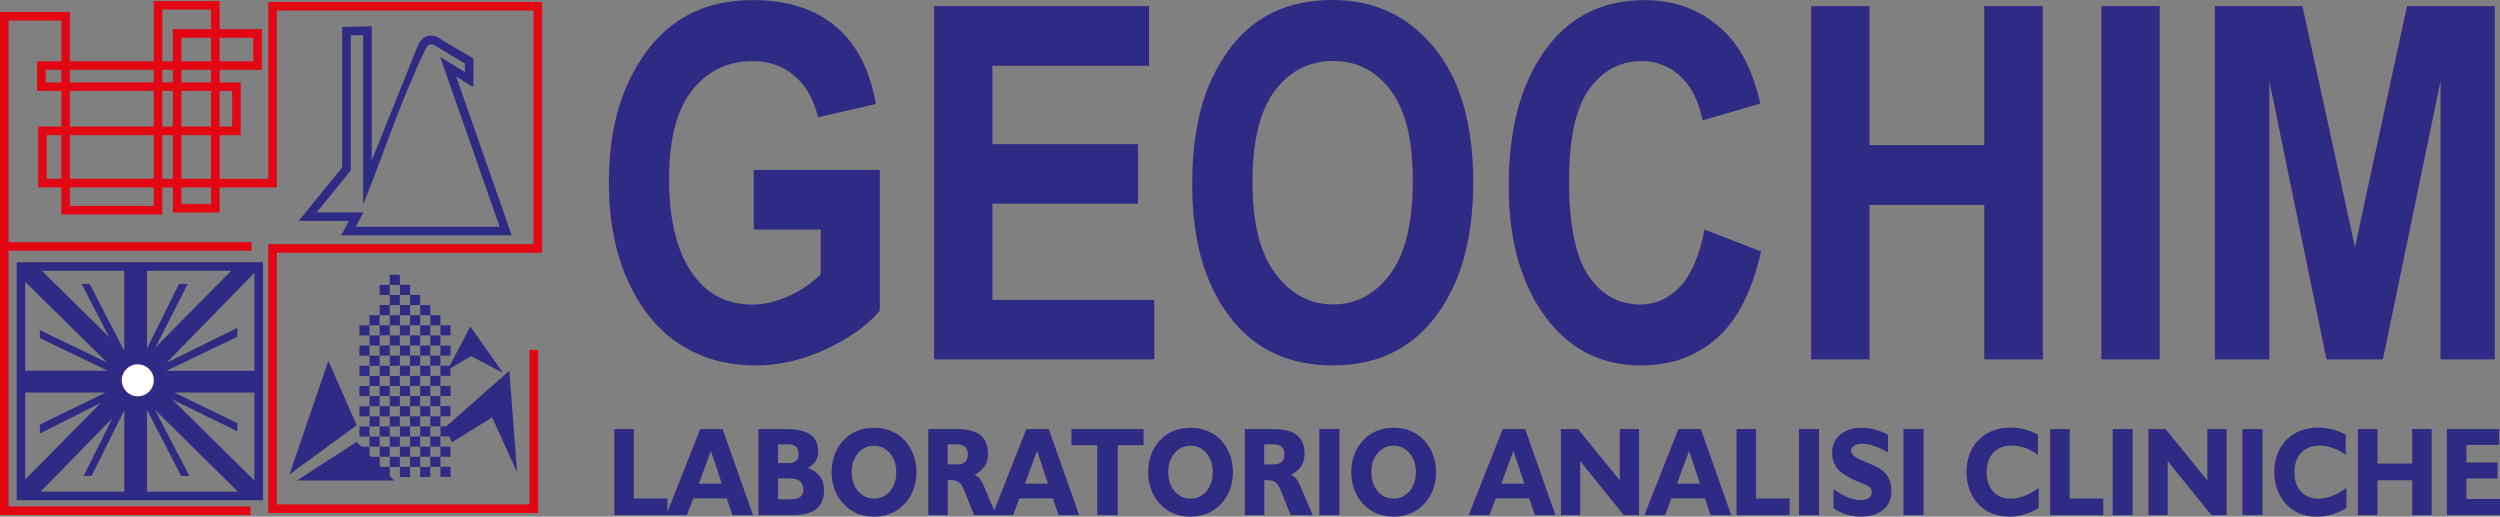 <svg xmlns="http://www.w3.org/2000/svg" id="Livello_2" data-name="Livello 2" viewBox="0 0 521.62 107.79"><rect x="0" y="0" width="521.62" height="107.79" fill="#808080" stroke="none"/><defs><style>      .cls-1 {        fill: #fff;      }      .cls-1, .cls-2, .cls-3, .cls-4 {        stroke-width: 0px;      }      .cls-1, .cls-4 {        fill-rule: evenodd;      }      .cls-2, .cls-4 {        fill: #2f2b85;      }      .cls-3 {        fill: #e30613;      }    </style></defs><g id="Livello_1-2" data-name="Livello 1"><path class="cls-2" d="M462.14,74.98V1.26h18.26l10.96,50.29,10.86-50.29h18.31v73.73h-11.32V16.95l-12.02,58.04h-11.77l-11.92-58.04v58.04h-11.37ZM438.45,74.98V1.26h12.17v73.73h-12.17ZM377.9,74.98V1.26h12.17v29.02h23.94V1.26h12.22v73.73h-12.22v-32.24h-23.94v32.24h-12.17ZM355.62,47.88l11.82,4.58c-1.84,8.25-4.91,14.27-9.2,18.08-4.29,3.81-9.57,5.71-15.84,5.71-7.88,0-14.27-3.03-19.16-9.1-5.63-7.01-8.45-16.46-8.45-28.36,0-12.57,2.83-22.41,8.5-29.52,4.93-6.17,11.55-9.25,19.87-9.25,6.77,0,12.44,2.31,17,6.94,3.25,3.29,5.63,8.16,7.14,14.64l-12.07,3.52c-.77-3.99-2.3-7.05-4.6-9.18-2.3-2.13-5-3.19-8.12-3.19-4.46,0-8.1,1.94-10.91,5.83-2.82,3.89-4.22,10.31-4.22,19.26s1.38,15.89,4.12,19.81c2.75,3.92,6.32,5.88,10.71,5.88,3.22,0,6-1.25,8.35-3.75,2.35-2.5,4.04-6.46,5.08-11.89ZM261.32,38.07c0,8.48,1.61,14.84,4.83,19.09,3.22,4.24,7.21,6.36,11.97,6.36s8.77-2.1,11.92-6.31c3.15-4.21,4.73-10.67,4.73-19.39s-1.53-14.87-4.6-18.96c-3.07-4.09-7.08-6.14-12.04-6.14s-9,2.06-12.12,6.19c-3.12,4.12-4.68,10.51-4.68,19.16ZM248.75,38.57c0-8.78,1.3-16.02,3.9-21.7,2.6-5.68,5.99-9.92,10.18-12.7,4.19-2.78,9.27-4.17,15.24-4.17,8.65,0,15.7,3.3,21.15,9.91,5.45,6.61,8.17,16.01,8.17,28.21s-2.88,21.98-8.65,28.92c-5.06,6.14-11.94,9.2-20.62,9.2s-15.66-3.03-20.72-9.1c-5.77-6.94-8.65-16.46-8.65-28.57ZM194.89,74.98V1.26h44.86v12.47h-32.69v16.34h30.38v12.42h-30.38v20.07h33.79v12.42h-45.97ZM157.27,47.88v-12.42h26.3v29.37c-2.65,3.12-6.4,5.8-11.26,8.05-4.86,2.25-9.74,3.37-14.64,3.37-5.97,0-11.23-1.47-15.79-4.4-4.56-2.93-8.17-7.33-10.84-13.18-2.67-5.85-4-12.73-4-20.64s1.35-15.05,4.05-20.82c2.7-5.77,6.2-10.08,10.51-12.92,4.31-2.85,9.46-4.27,15.46-4.27,7.21,0,12.98,1.84,17.32,5.51,4.34,3.67,7.13,9.06,8.37,16.17l-12.07,2.77c-.9-3.79-2.57-6.69-4.98-8.7-2.41-2.01-5.3-3.02-8.65-3.02-5.2,0-9.4,2.02-12.62,6.06-3.22,4.04-4.83,10.2-4.83,18.48,0,8.89,1.74,15.64,5.23,20.27,2.98,3.99,7.02,5.98,12.12,5.98,2.38,0,4.85-.56,7.42-1.68,2.57-1.12,4.85-2.66,6.87-4.6v-9.35h-13.98Z"></path><path class="cls-3" d="M45.81,12.79h7.02v-4.92h-7.02v4.92ZM37.85,12.79h6.18v-4.92h-6.18v4.92ZM33.86,12.79h2.2v-6.71h7.97V1.99h-10.16v10.79ZM37.85,17.19h6.18v-2.62h-6.18v2.62ZM33.86,17.19h2.2v-2.62h-2.2v2.62ZM14.58,17.19h17.5v-2.62H14.58v2.62ZM9.54,17.19h3.24v-2.62h-3.24v2.62ZM45.81,26.41h2.62v-7.44h-2.62v7.44ZM37.85,26.41h6.18v-7.44h-6.18v7.44ZM33.86,26.41h2.2v-7.44h-2.2v7.44ZM14.58,26.41h17.5v-7.44H14.58v7.44ZM37.85,37.31h6.18v-9.11h-6.18v9.11ZM33.86,37.31h2.2v-9.11h-2.2v9.11ZM14.58,37.31h17.5v-9.11H14.58v9.11ZM9.75,37.31h3.03v-9.11h-3.03v9.11ZM32.08,39.1H14.58v3.87h17.5v-3.87ZM44.03,39.1h-6.18v3.45h6.18v-3.45ZM112.27,73.01v34.02h-56.3v-56.09h55.35V2.2h-53.56v36.9h-11.95v5.24h-9.75v-5.24h-2.2v5.66H12.79v-5.66h-4.82v-12.69h4.82v-7.44h-5.03v-6.19h5.03V4.3H1.79v46.22h50.68v1.79H1.79v53.35h50.47v1.79H0V2.51h14.58v10.27h17.5V.21h13.74v5.87h8.81v8.5h-8.81v2.62h4.4v11.01h-4.4v9.11h10.16V.42h57.13v52.31h-55.35v52.51h52.72v-32.23h1.79Z"></path><path class="cls-2" d="M72.29,5.59l5.28-.1v27.96l9.56-23.8c.08-.2.17-.39.27-.58.35-.62.83-1.12,1.44-1.41.64-.3,1.39-.34,2.23,0h0c.17.07.34.15.51.25,2.22,1.48,4.87,2.9,7.2,4.3v5.98l-3.6-2.2,11.58,33.1h-35.56l1.62-3h-10.5l9.08-11.17V5.61l.88-.02ZM75.78,7.31l-2.59.05v28.2l-7.12,8.76h9.75l-1.62,3h30.05l-12.4-35.43,5.15,3.14v-1.79l-6.28-3.75c-.11-.06-.21-.11-.3-.14-.34-.14-.62-.13-.84-.03-.24.11-.46.35-.63.65-.06.11-.12.23-.17.36-4.62,9.24-8.96,22.31-13.01,32.38V7.31Z"></path><path class="cls-2" d="M27.78,76.15h0s.05-.02.05-.02c.3-.09.61-.14.94-.14,1.84,0,3.33,1.49,3.33,3.33,0,.64-.18,1.24-.5,1.75l-.03.04h0c-.59.94-1.64,1.57-2.83,1.57-1.85,0-3.34-1.5-3.34-3.34,0-1.51,1-2.78,2.37-3.2M25.93,85.58l-6.8,13.71h-1.66l5.96-12.01-14.94,15.29h17.44v-16.99ZM32.34,85.52l7.16,13.77h-1.7l-7.13-13.77v17.05h18.95l-17.28-17.05ZM30.67,72.7l6.68-13.46h1.82l-6.75,13.28,15.81-16.03h-17.56v16.2ZM22.82,70.39l-5.81-11.15h1.7l7.21,13.92v-16.66H8.75l14.07,13.89ZM22.49,77.36l-14.17-6.83v-1.65l13.99,6.74L5.26,58.8v18.55h17.23ZM34.76,75.69l14.75-7.28v1.86l-14.79,7.09h18.36v-20.42l-18.32,18.75ZM8.31,88.59l13.73-6.69H5.26v18.14l15.79-16-12.73,6.41v-1.86ZM49.51,89.99l-13.56-6.64,17.13,16.91v-18.36h-16.7l13.13,6.38v1.7ZM4.37,54.71h50.5v49.65H3.47v-49.65h.89Z"></path><path class="cls-4" d="M91.89,99.5h2.11v-2.11h-2.11v2.11ZM91.89,95.29h2.11v-2.11h-2.11v2.11ZM91.89,91.07h1.88l.47,1.23,8.45-5.2,5.2,11.44-1.62-21.19-13.15,11.6h-1.22v2.11ZM91.89,86.85h2.11v-2.11h-2.11v2.11ZM91.89,82.63h2.11v-2.11h-2.11v2.11ZM91.89,78.42h2.11v-1.59l4.27-2.53,6.69,3.51-6.82-9.68-4.32,8.18h-1.93v2.11ZM91.89,74.2h2.11v-2.11h-2.11v2.11ZM91.89,69.98h2.11v-2.11h-2.11v2.11ZM87.67,65.76h2.11v2.11h-2.11v2.11h2.11v2.11h-2.11v2.11h2.11v2.11h-2.11v2.11h2.11v2.11h-2.11v2.11h2.11v2.11h-2.11v2.11h2.11v2.11h-2.11v2.11h2.11v2.11h-2.11v2.11h2.11v2.11h-2.11v2.11h2.11v-2.11h2.11v-2.11h-2.11v-2.11h2.11v-2.11h-2.11v-2.11h2.11v-2.11h-2.11v-2.11h2.11v-2.11h-2.11v-2.11h2.11v-2.11h-2.11v-2.11h2.11v-2.11h-2.11v-2.11h2.11v-2.11h-2.11v-2.11h2.11v-2.11h-2.11v-2.11h-2.11v2.11ZM79.22,61.54h2.11v2.11h-2.11v2.11h2.11v2.11h-2.11v2.11h2.11v2.11h-2.11v2.11h2.11v2.11h-2.11v2.11h2.11v2.11h-2.11v2.11h2.11v2.11h-2.11v2.11h2.11v2.11h-2.11v2.11h2.11v2.11h-2.11v2.11h2.11v2.11h-1.81l-.31-.31v-1.79h-1.75l-.36-.37v-1.74h2.11v-2.11h-2.11v-2.11h2.11v-2.11h-2.11v-2.11h2.11v-2.11h-2.11v-2.11h2.11v-2.11h-2.11v-2.11h2.11v-2.11h-2.11v-2.11h2.11v-2.11h-2.11v-2.11h2.11v-2.11h-2.11v2.11h-2.11v2.11h2.11v2.11h-2.11v2.11h2.11v2.11h-2.11v2.11h2.11v2.11h-2.11v2.11h2.11v2.11h-2.11v2.11h2.11v2.11h-2.11v2.11h2.11v2.11h-1.7l-.98-1.01-12.48,8.06h20.34l-.96-.98v-1.85h2.11v-2.11h-2.11v-2.11h2.11v-2.11h-2.11v-2.11h2.11v-2.11h-2.11v-2.11h2.11v-2.11h-2.11v-2.11h2.11v-2.11h-2.11v-2.11h2.11v-2.11h-2.11v-2.11h2.11v-2.11h-2.11v-2.11h2.11v-2.11h-2.11v-2.11h2.11v-2.11h-2.11v-2.11h2.11v-2.11h-2.11v2.11h-2.11v2.11ZM83.44,61.54h2.11v2.11h-2.11v2.11h2.11v2.11h-2.11v2.11h2.11v2.11h-2.11v2.11h2.11v2.11h-2.11v2.11h2.11v2.11h-2.11v2.11h2.11v2.11h-2.11v2.11h2.11v2.11h-2.11v2.11h2.11v2.11h-2.11v2.11h2.11v2.11h-2.11v2.11h2.11v-2.11h2.11v-2.11h-2.11v-2.11h2.11v-2.11h-2.11v-2.11h2.11v-2.11h-2.11v-2.11h2.11v-2.11h-2.11v-2.11h2.11v-2.11h-2.11v-2.11h2.11v-2.11h-2.11v-2.11h2.11v-2.11h-2.11v-2.11h2.11v-2.11h-2.11v-2.11h2.11v-2.11h-2.11v-2.11h-2.11v2.11ZM60.39,99l8.12-23.72,5.91,13.45-14.04,10.27Z"></path><path class="cls-1" d="M28.75,82.69c-1.84,0-3.34-1.49-3.34-3.34s1.5-3.34,3.34-3.34,3.34,1.5,3.34,3.34-1.49,3.34-3.34,3.34"></path><path class="cls-2" d="M510.55,107.48v-17.95h10.88v3.31h-6.81v3.65h6.5v3.34h-6.5v4.28h7v3.36h-11.07ZM491.99,107.48v-17.95h4.07v7.2h7.24v-7.2h4.07v17.95h-4.07v-7.28h-7.24v7.28h-4.07ZM489.58,105.97c-.98.62-1.98,1.07-3,1.38-1.02.3-2.1.45-3.22.45-1.27,0-2.44-.21-3.5-.64-1.07-.43-2-1.06-2.8-1.89-.82-.86-1.45-1.87-1.88-3.03-.43-1.16-.65-2.4-.65-3.72,0-2.79.84-5.04,2.53-6.74,1.69-1.7,3.91-2.56,6.68-2.56.99,0,1.96.12,2.9.36.94.24,1.88.61,2.8,1.1v4.21c-.9-.64-1.8-1.13-2.71-1.44-.91-.32-1.81-.48-2.72-.48-1.64,0-2.93.49-3.87,1.48-.94.99-1.41,2.34-1.41,4.07s.45,3.02,1.35,4.02c.9,1,2.11,1.5,3.63,1.5.98,0,1.96-.19,2.94-.57.98-.38,1.96-.95,2.94-1.69v4.2ZM467.87,107.48v-17.95h4.19v17.95h-4.19ZM452.29,96.2v11.28h-4.02v-17.95h3.57l8.72,10.7v-10.7h4.02v17.95h-3.19l-9.1-11.28ZM440.79,107.48v-17.95h4.19v17.95h-4.19ZM427.77,107.48v-17.95h4.07v14.48h7v3.47h-11.07ZM425.36,105.97c-.98.62-1.98,1.07-3,1.38-1.02.3-2.1.45-3.22.45-1.27,0-2.44-.21-3.5-.64-1.07-.43-2-1.06-2.8-1.89-.82-.86-1.45-1.87-1.88-3.03-.43-1.16-.65-2.4-.65-3.72,0-2.79.84-5.04,2.53-6.74,1.69-1.7,3.91-2.56,6.68-2.56.99,0,1.96.12,2.9.36.94.24,1.88.61,2.8,1.1v4.21c-.9-.64-1.8-1.13-2.71-1.44-.91-.32-1.81-.48-2.72-.48-1.64,0-2.93.49-3.87,1.48-.94.99-1.41,2.34-1.41,4.07s.45,3.02,1.35,4.02c.9,1,2.11,1.5,3.63,1.5.98,0,1.96-.19,2.94-.57.98-.38,1.96-.95,2.94-1.69v4.2ZM397.16,107.48v-17.95h4.19v17.95h-4.19ZM382.56,106.05v-3.98c1.23.84,2.26,1.42,3.1,1.76.84.33,1.65.5,2.45.5s1.4-.14,1.81-.4c.41-.27.61-.67.61-1.2,0-.43-.13-.77-.38-1.03-.25-.26-.85-.57-1.79-.93-2.32-.9-3.91-1.82-4.78-2.75-.87-.94-1.31-2.13-1.31-3.59,0-1.53.57-2.78,1.7-3.74,1.13-.96,2.61-1.44,4.43-1.44.92,0,1.85.12,2.78.37.93.25,1.85.61,2.75,1.09v3.69c-1.09-.61-2.07-1.06-2.94-1.35-.87-.29-1.65-.44-2.37-.44-.77,0-1.36.12-1.77.37-.41.25-.61.6-.61,1.06,0,.38.18.73.55,1.06.36.33.91.64,1.65.95.15.07.39.17.71.29,1.55.63,2.66,1.18,3.34,1.63.71.48,1.24,1.09,1.6,1.85.36.75.54,1.63.54,2.64,0,1.66-.57,2.96-1.7,3.91-1.14.95-2.71,1.42-4.73,1.42-1.01,0-1.98-.14-2.92-.43-.94-.29-1.84-.73-2.71-1.31ZM375.35,107.48v-17.95h4.19v17.95h-4.19ZM362.33,107.48v-17.95h4.07v14.48h7v3.47h-11.07ZM343.1,107.48l7.09-17.95h4.69l6.33,17.95h-4.31l-1.16-3.49h-7.01l-1.3,3.49h-4.33ZM349.9,100.91h4.8l-2.28-6.83-2.52,6.83ZM329.7,96.2v11.28h-4.02v-17.95h3.57l8.72,10.7v-10.7h4.02v17.95h-3.19l-9.1-11.28ZM306.44,107.48l7.09-17.95h4.69l6.33,17.95h-4.31l-1.16-3.49h-7.01l-1.3,3.49h-4.33ZM313.25,100.91h4.8l-2.28-6.83-2.52,6.83ZM281.94,98.52c0-1.34.21-2.57.64-3.7.43-1.13,1.06-2.15,1.91-3.03.82-.85,1.75-1.49,2.8-1.91,1.04-.42,2.2-.63,3.48-.63s2.46.21,3.51.64c1.05.42,1.98,1.06,2.8,1.9.84.89,1.47,1.9,1.9,3.03.43,1.13.65,2.36.65,3.7s-.21,2.55-.65,3.69c-.43,1.13-1.06,2.14-1.9,3.01-.83.85-1.77,1.5-2.82,1.93-1.05.43-2.21.65-3.49.65s-2.43-.21-3.47-.64c-1.04-.43-1.98-1.08-2.81-1.94-.84-.87-1.47-1.87-1.9-3.01-.43-1.13-.65-2.36-.65-3.69ZM286.13,98.52c0,1.6.44,2.92,1.31,3.95.87,1.03,1.98,1.55,3.33,1.55s2.47-.52,3.34-1.55c.87-1.03,1.31-2.35,1.31-3.95s-.44-2.93-1.31-3.96c-.87-1.04-1.99-1.55-3.34-1.55s-2.46.52-3.33,1.55c-.87,1.03-1.31,2.36-1.31,3.96ZM275.28,107.48v-17.95h4.19v17.95h-4.19ZM259.72,107.48v-17.95h6c2.21,0,3.84.42,4.89,1.27,1.05.85,1.58,2.16,1.58,3.94,0,.99-.23,1.84-.7,2.54-.46.7-1.17,1.3-2.13,1.79.4.16.77.43,1.09.81.32.38.6.86.84,1.45l2.59,6.15h-4.59l-2.07-5.17c-.33-.82-.71-1.39-1.14-1.69-.43-.31-1.03-.46-1.82-.46-.06,0-.14,0-.24.01-.1,0-.18.01-.23.01v7.3h-4.07ZM265.75,96.89c.75,0,1.31-.18,1.68-.52.37-.35.55-.87.55-1.58s-.19-1.19-.58-1.55c-.38-.35-.94-.53-1.66-.53h-1.96v4.18h1.96ZM239.56,98.52c0-1.34.21-2.57.64-3.7.43-1.13,1.06-2.15,1.91-3.03.82-.85,1.75-1.49,2.8-1.91,1.04-.42,2.2-.63,3.48-.63s2.46.21,3.51.64c1.05.42,1.98,1.06,2.8,1.9.84.89,1.47,1.9,1.9,3.03.43,1.13.65,2.36.65,3.7s-.21,2.55-.65,3.69c-.43,1.13-1.06,2.14-1.9,3.01-.83.85-1.77,1.5-2.82,1.93-1.05.43-2.21.65-3.49.65s-2.43-.21-3.47-.64c-1.04-.43-1.98-1.08-2.81-1.94-.84-.87-1.47-1.87-1.9-3.01-.43-1.13-.65-2.36-.65-3.69ZM243.75,98.52c0,1.6.44,2.92,1.31,3.95.87,1.03,1.98,1.55,3.33,1.55s2.47-.52,3.34-1.55c.87-1.03,1.31-2.35,1.31-3.95s-.44-2.93-1.31-3.96c-.87-1.04-1.99-1.55-3.34-1.55s-2.46.52-3.33,1.55c-.87,1.03-1.31,2.36-1.31,3.96ZM228.94,107.48v-14.61h-5.38v-3.34h15.04v3.34h-5.38v14.61h-4.28ZM207.05,107.48l7.09-17.95h4.69l6.33,17.95h-4.31l-1.16-3.49h-7.01l-1.3,3.49h-4.33ZM213.86,100.91h4.8l-2.28-6.83-2.52,6.83ZM193.68,107.48v-17.95h6c2.21,0,3.84.42,4.89,1.27,1.05.85,1.58,2.16,1.58,3.94,0,.99-.23,1.84-.7,2.54-.46.7-1.17,1.3-2.13,1.79.4.16.77.43,1.09.81.32.38.6.86.84,1.45l2.59,6.15h-4.59l-2.07-5.17c-.33-.82-.71-1.39-1.14-1.69-.43-.31-1.03-.46-1.82-.46-.06,0-.14,0-.24.01-.1,0-.18.01-.23.01v7.3h-4.07ZM199.7,96.89c.75,0,1.31-.18,1.68-.52.37-.35.55-.87.55-1.58s-.19-1.19-.58-1.55c-.38-.35-.94-.53-1.66-.53h-1.96v4.18h1.96ZM173.52,98.52c0-1.34.21-2.57.64-3.7.43-1.13,1.06-2.15,1.91-3.03.82-.85,1.75-1.49,2.8-1.91,1.04-.42,2.2-.63,3.48-.63s2.46.21,3.51.64c1.05.42,1.98,1.06,2.8,1.9.84.89,1.47,1.9,1.9,3.03.43,1.13.65,2.36.65,3.7s-.21,2.55-.65,3.69c-.43,1.13-1.06,2.14-1.9,3.01-.83.85-1.77,1.5-2.82,1.93-1.05.43-2.21.65-3.49.65s-2.43-.21-3.47-.64c-1.04-.43-1.98-1.08-2.81-1.94-.84-.87-1.47-1.87-1.9-3.01-.43-1.13-.65-2.36-.65-3.69ZM177.71,98.52c0,1.6.44,2.92,1.31,3.95.87,1.03,1.98,1.55,3.33,1.55s2.47-.52,3.34-1.55c.87-1.03,1.31-2.35,1.31-3.95s-.44-2.93-1.31-3.96c-.87-1.04-1.99-1.55-3.34-1.55s-2.46.52-3.33,1.55c-.87,1.03-1.31,2.36-1.31,3.96ZM158.24,107.48v-17.95h6c2.14,0,3.75.39,4.84,1.16,1.09.78,1.63,1.92,1.63,3.45,0,.79-.18,1.49-.55,2.09-.37.6-.91,1.07-1.61,1.42,1.13.39,1.98.98,2.54,1.75.56.77.84,1.75.84,2.93,0,1.72-.54,3.01-1.6,3.86-1.07.85-2.67,1.28-4.82,1.28h-7.26ZM164.44,96.63c.73,0,1.28-.15,1.64-.46.36-.31.54-.77.54-1.4,0-.69-.18-1.21-.55-1.55-.36-.34-.91-.51-1.63-.51h-2.1v3.91h2.1ZM162.33,104.19h2.36c1.06,0,1.81-.16,2.25-.49.45-.33.67-.87.67-1.62s-.24-1.34-.71-1.71c-.48-.37-1.22-.55-2.24-.55h-2.33v4.36ZM139,107.48l7.09-17.95h4.69l6.33,17.95h-4.31l-1.16-3.49h-7.01l-1.3,3.49h-4.33ZM145.81,100.91h4.8l-2.28-6.83-2.52,6.83ZM128.17,107.48v-17.95h4.07v14.48h7v3.47h-11.07Z"></path></g></svg>
